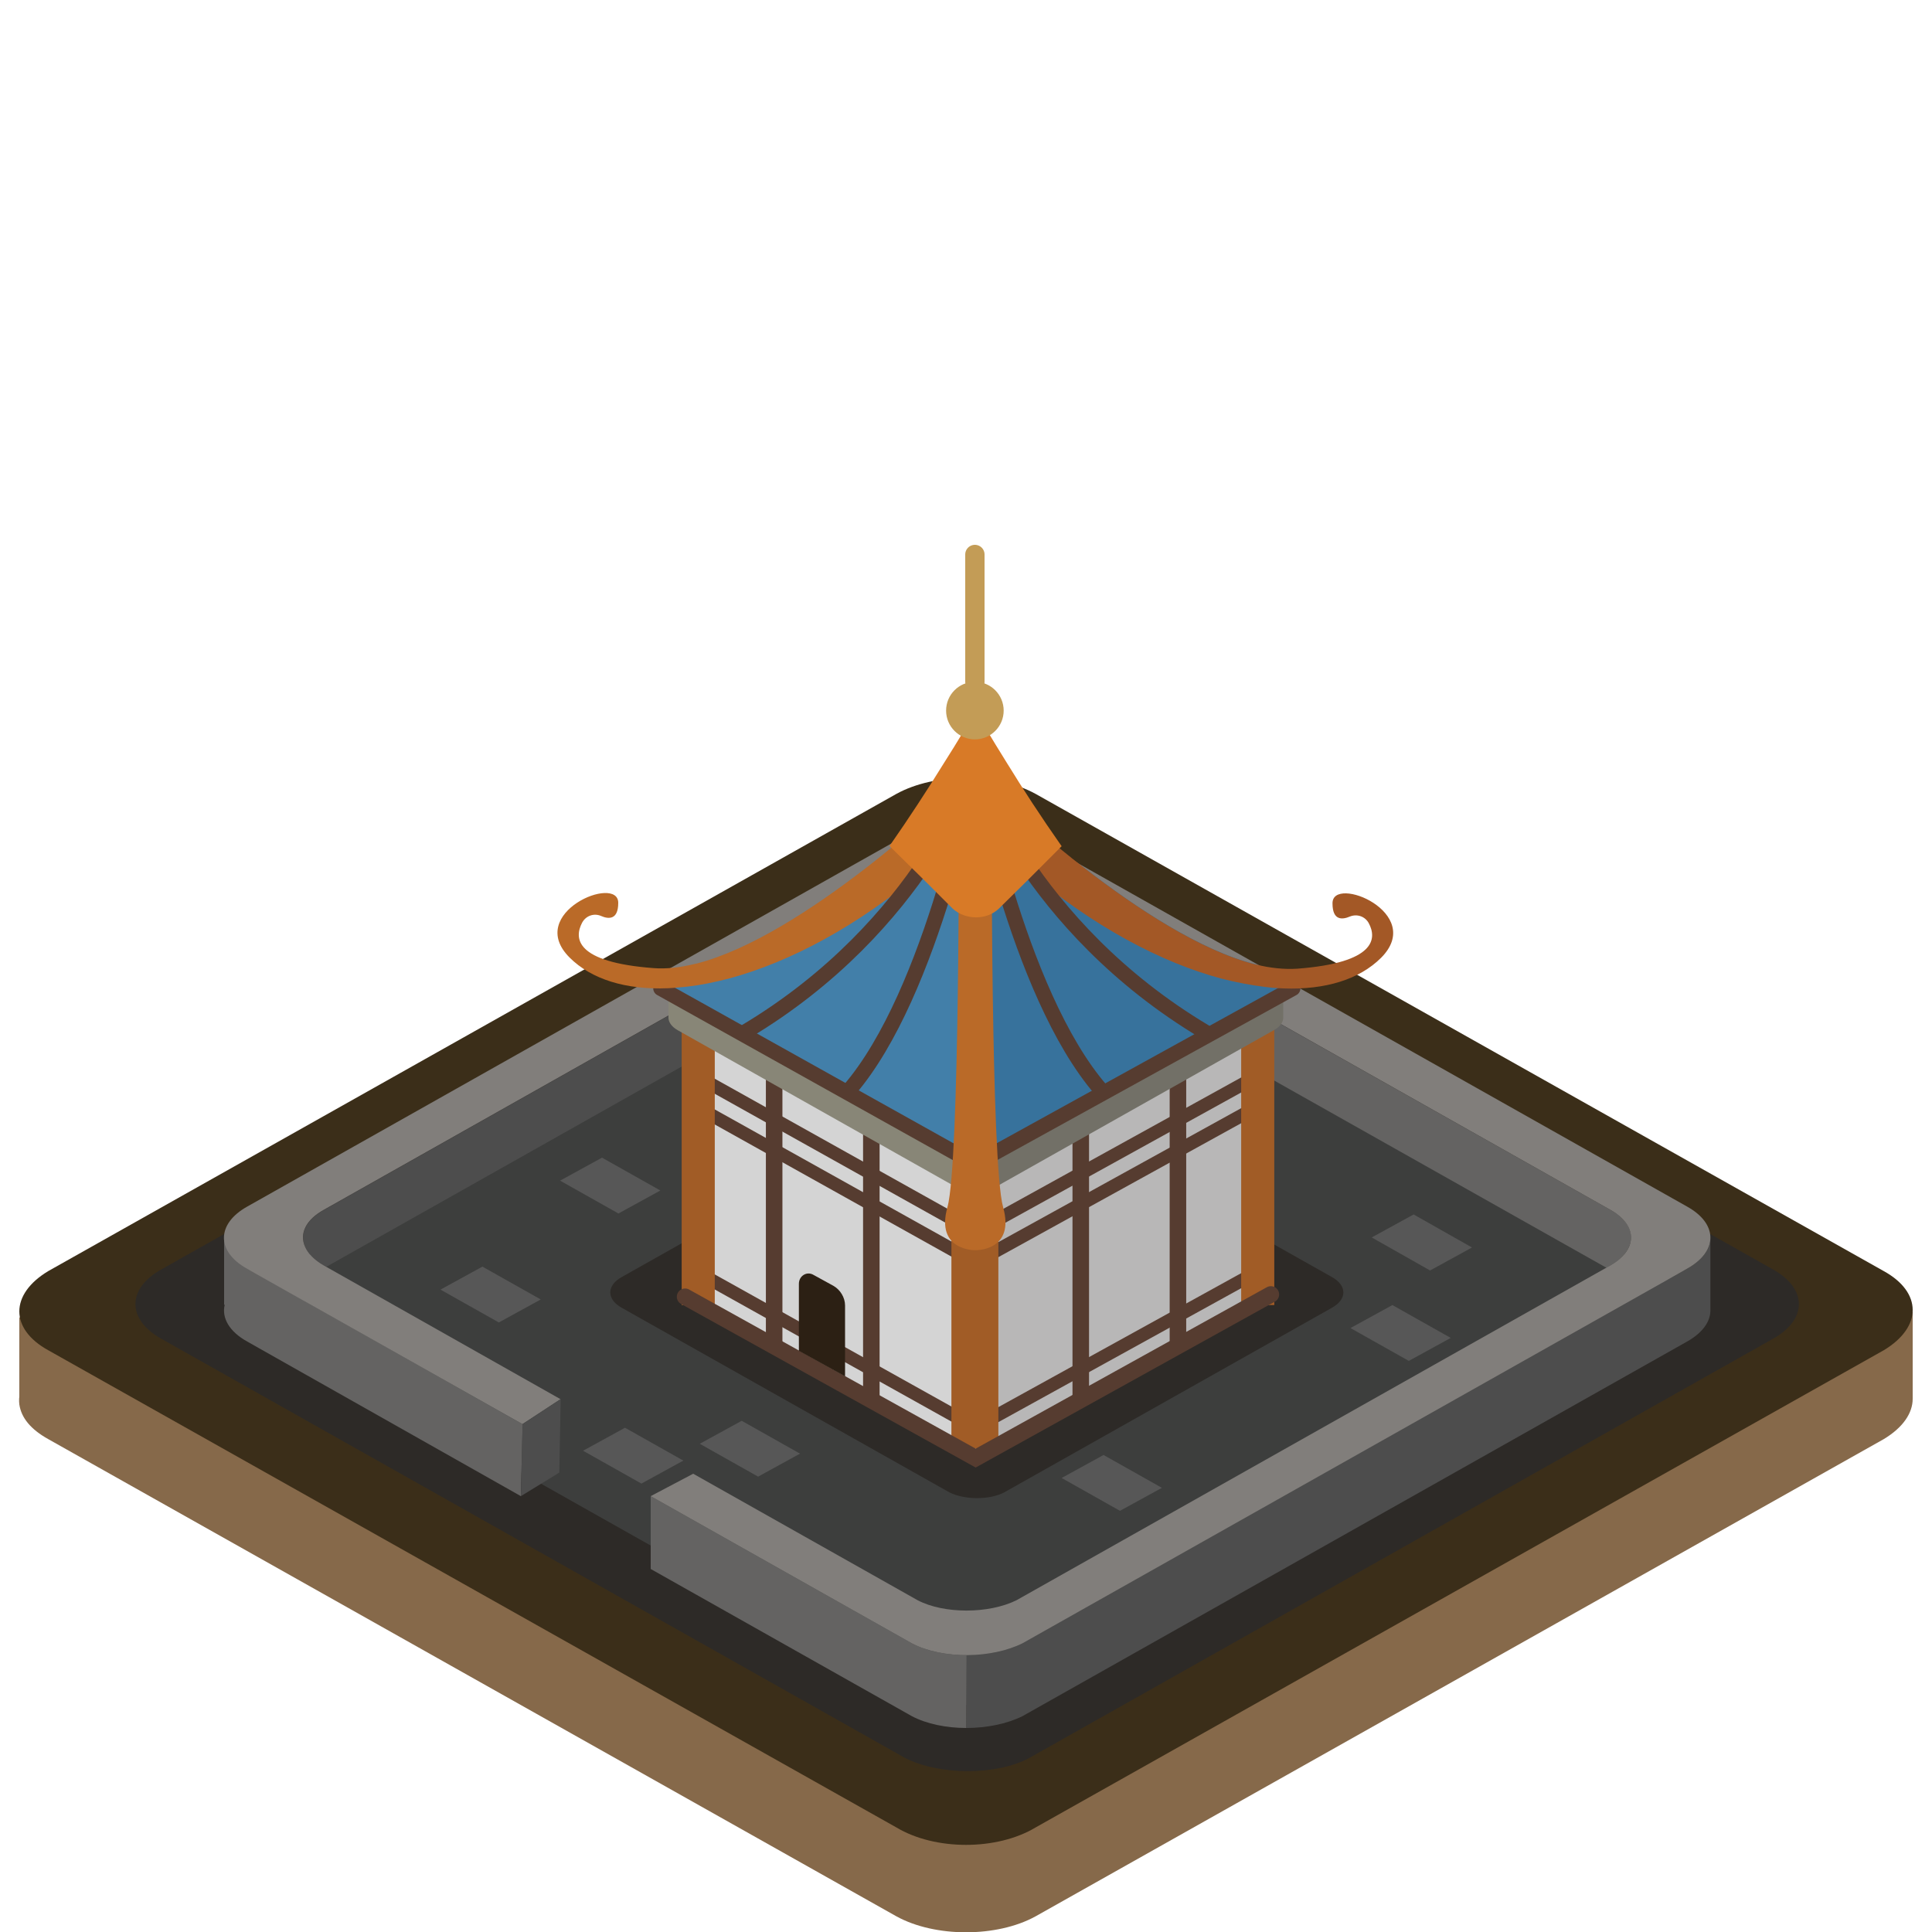 <?xml version="1.0" encoding="utf-8"?>
<!-- Generator: Adobe Illustrator 25.0.1, SVG Export Plug-In . SVG Version: 6.00 Build 0)  -->
<svg version="1.1" id="Layer_1" xmlns="http://www.w3.org/2000/svg" xmlns:xlink="http://www.w3.org/1999/xlink" x="0px" y="0px"
	 viewBox="0 0 100 100" enable-background="new 0 0 100 100" xml:space="preserve">
<path fill="#86694A" d="M46.4,99.19L2.5,74.49c-0.9-0.5-1.4-1.1-1.5-1.8c-0.1-0.8,0.4-1.7,1.5-2.3l43.9-24.7c2-1.1,5.2-1.1,7.2,0
	l43.9,24.7c2,1.1,2,2.9,0,4.1l-43.9,24.7C51.6,100.29,48.4,100.29,46.4,99.19z"/>
<polygon fill="#86694A" points="1,68.19 99,67.89 99,72.39 1,72.69 "/>
<path fill="#3B2E19" d="M46.4,94.59L2.5,69.89c-2-1.1-2-2.9,0-4.1l43.9-24.7c2-1.1,5.2-1.1,7.2,0l43.9,24.7c2,1.1,2,2.9,0,4.1
	l-43.9,24.7C51.6,95.79,48.4,95.79,46.4,94.59z"/>
<path fill="#2D2A27" d="M46.86,91L8.36,69.3c-1.8-1-1.8-2.6,0-3.6L46.86,44c1.8-1,4.6-1,6.4,0l38.5,21.7c1.8,1,1.8,2.6,0,3.6
	L53.26,91C51.56,91.9,48.66,91.9,46.86,91z"/>
<path fill="#3D3E3D" d="M47.31,87.68L14.24,69.04c-1.55-0.86-1.55-2.23,0-3.09l33.07-18.64c1.55-0.86,3.95-0.86,5.5,0l33.07,18.64
	c1.55,0.86,1.55,2.23,0,3.09L52.81,87.68C51.35,88.45,48.86,88.45,47.31,87.68z"/>
<path fill="#2D2A27" d="M49.15,77.25l-16.97-9.56c-0.79-0.44-0.79-1.15,0-1.59l16.97-9.56c0.79-0.44,2.03-0.44,2.82,0l16.97,9.56
	c0.79,0.44,0.79,1.15,0,1.59l-16.97,9.56C51.22,77.64,49.94,77.64,49.15,77.25z"/>
<g>
	<path fill="#646362" d="M49.78,47.88c1.09-0.04,2.2,0.19,3.06,0.66l30.31,17.08l0.2-0.12c0.49-0.28,0.82-0.62,0.97-0.97
		c0.3-0.67-0.03-1.39-0.97-1.91L52.61,45.3c-0.77-0.43-1.78-0.63-2.76-0.59L49.78,47.88z"/>
	<path fill="#4D4D4D" d="M16.76,62.63L47.5,45.3c0.66-0.37,1.5-0.56,2.35-0.59l-0.07,3.16c-0.95,0.02-1.9,0.24-2.65,0.66
		L16.89,65.57l-0.13-0.07c-0.49-0.28-0.82-0.62-0.97-0.97C15.5,63.86,15.83,63.14,16.76,62.63z"/>
	<path fill="#4D4D4D" d="M50.03,85.67h0.07c1.01-0.01,2.03-0.22,2.82-0.61l33.91-19.11l0.49-0.28c0.81-0.45,1.21-1.03,1.21-1.61
		v3.77c0,0.58-0.41,1.16-1.21,1.61l-34.4,19.39c-0.81,0.4-1.86,0.61-2.91,0.61L50.03,85.67z"/>
	<path fill="#646362" d="M50.03,85.67l-0.02,3.77c-1.03,0-2.05-0.21-2.81-0.61l-13.52-7.62v-3.77l13.52,7.62
		C47.96,85.46,48.98,85.67,50.03,85.67z"/>
	<path fill="#646362" d="M11.6,67.52v-3.48l4.2,2.42l-0.03,0.88l11.28,6.38l0,0l-0.09,3.72l-14.16-8c-0.94-0.52-1.33-1.23-1.17-1.9
		l-0.04-0.02C11.59,67.52,11.6,67.52,11.6,67.52z"/>
	<path fill="#817E7B" d="M12.79,65.67l0.49,0.28l13.76,7.76l1.97-1.29L16.76,65.5c-0.49-0.28-0.82-0.62-0.97-0.97
		c-0.3-0.67,0.03-1.39,0.97-1.91L47.5,45.29c1.44-0.8,3.67-0.8,5.11,0l30.74,17.33c0.93,0.52,1.26,1.24,0.97,1.91
		c-0.15,0.35-0.48,0.69-0.97,0.97L52.61,82.83c-1.44,0.71-3.75,0.71-5.11,0l-11.62-6.55l-2.2,1.16l13.52,7.62
		c0.78,0.41,1.84,0.62,2.9,0.61c1.01-0.01,2.03-0.22,2.82-0.61l33.91-19.11l0.49-0.28c0.81-0.45,1.21-1.03,1.21-1.61v-0.04
		c-0.02-0.57-0.42-1.13-1.21-1.57l-34.4-19.39c-1.61-0.89-4.11-0.89-5.72,0L12.8,62.45C11.19,63.35,11.19,64.78,12.79,65.67z"/>
	<polygon fill="#4D4D4D" points="27.05,73.72 26.96,77.44 28.95,76.22 29.02,72.42 	"/>
</g>
<path fill="#D4D4D4" d="M50.44,51.06v24.28c-0.37,0-0.74-0.07-1.02-0.21l-13.05-7.36c-0.44-0.25-0.56-0.59-0.36-0.9h-0.09V51.06
	H50.44z"/>
<line fill="none" stroke="#563C30" stroke-width="0.856" stroke-linecap="round" stroke-miterlimit="10" x1="40.07" y1="53.25" x2="40.07" y2="69.47"/>
<path fill="#B8B7B7" d="M65.1,66.87H65c0.2,0.31,0.09,0.66-0.36,0.9l-13.05,7.36c-0.31,0.16-0.73,0.23-1.15,0.21V51.06H65.1V66.87z"
	/>
<polyline fill="none" stroke="#563C30" stroke-width="0.681" stroke-linecap="round" stroke-miterlimit="10" points="36.22,55.79 
	50.48,63.76 64.91,55.79 "/>
<polyline fill="none" stroke="#563C30" stroke-width="0.681" stroke-linecap="round" stroke-miterlimit="10" points="36.22,57.38 
	50.48,65.34 64.91,57.38 "/>
<polyline fill="none" stroke="#563C30" stroke-width="0.681" stroke-linecap="round" stroke-miterlimit="10" points="36.22,65.92 
	50.48,73.88 64.91,65.92 "/>
<line fill="none" stroke="#A15C26" stroke-width="1.713" stroke-miterlimit="10" x1="65.1" y1="51.33" x2="65.1" y2="67.55"/>
<line fill="none" stroke="#A15C26" stroke-width="1.713" stroke-miterlimit="10" x1="36.14" y1="51.33" x2="36.14" y2="67.55"/>
<line fill="none" stroke="#563C30" stroke-width="0.856" stroke-linecap="round" stroke-miterlimit="10" x1="45.1" y1="56.2" x2="45.1" y2="72.42"/>
<line fill="none" stroke="#563C30" stroke-width="0.856" stroke-linecap="round" stroke-miterlimit="10" x1="60.97" y1="53.25" x2="60.97" y2="69.47"/>
<line fill="none" stroke="#563C30" stroke-width="0.856" stroke-linecap="round" stroke-miterlimit="10" x1="55.94" y1="56.2" x2="55.94" y2="72.42"/>
<line fill="none" stroke="#A15C26" stroke-width="2.43" stroke-miterlimit="10" x1="50.46" y1="58.76" x2="50.46" y2="74.98"/>
<polyline fill="none" stroke="#563C30" stroke-width="0.856" stroke-linecap="round" stroke-miterlimit="10" points="35.46,67.12 
	50.5,75.47 65.78,67 "/>
<path fill="#888677" d="M50.45,43.7v17.89c-0.4-0.01-0.81-0.09-1.13-0.24l-14.23-8.02c-0.34-0.19-0.5-0.44-0.49-0.68v-1.53h2.06
	l12.67-7.14C49.64,43.8,50.04,43.71,50.45,43.7z"/>
<path fill="#427FA9" d="M50.45,42.13v17.91c-0.4-0.01-0.81-0.09-1.13-0.25L35.5,52l-0.41-0.23c-0.11-0.06-0.2-0.13-0.28-0.21
	c-0.12-0.12-0.2-0.26-0.21-0.4c-0.01-0.02-0.01-0.03-0.01-0.05c0-0.16,0.08-0.33,0.23-0.47c0.07-0.08,0.16-0.15,0.27-0.21l0.42-0.23
	l0.54-0.31c2.79-0.71,6.05-2.84,8.76-4.93l4.51-2.55C49.64,42.23,50.04,42.14,50.45,42.13z"/>
<path fill="#727067" d="M66.42,51.12v1.53c0.01,0.25-0.16,0.5-0.5,0.68l-14.23,8.02c-0.33,0.17-0.78,0.26-1.24,0.24V43.7
	c0.44-0.01,0.89,0.09,1.24,0.28l12.67,7.14H66.42z"/>
<path fill="#37729C" d="M66.42,51.11c0,0.02,0,0.03-0.01,0.05c-0.01,0.14-0.08,0.28-0.21,0.4c-0.07,0.08-0.16,0.15-0.28,0.21
	L65.51,52l-13.82,7.79c-0.33,0.17-0.78,0.26-1.24,0.25V42.13h0.06c0.42,0,0.85,0.09,1.18,0.28l4.38,2.47c0,0,0,0,0.01,0.01
	c2.75,2.13,6.07,4.31,8.9,5.02c0,0,0,0,0.01,0L65,49.91l0.92,0.52C66.26,50.62,66.42,50.87,66.42,51.11z"/>
<polyline fill="none" stroke="#563C30" stroke-width="0.777" stroke-linecap="round" stroke-miterlimit="10" points="34.2,51.16 
	50.46,60.24 66.92,51.16 "/>
<path fill="#BA6A28" d="M50.51,40v2.53c-0.01,0.01-0.02,0.02-0.02,0.02c-0.19,0.19-0.37,0.37-0.56,0.56
	c-0.68,0.68-1.37,1.31-2.07,1.89c-3.46,2.95-7,4.8-10.1,5.64c-0.76,0.2-1.5,0.35-2.2,0.43c-0.11,0.01-0.22,0.02-0.32,0.03
	c-0.23,0.02-0.44,0.04-0.66,0.05c0,0,0,0-0.01,0c-2.17,0.09-3.96-0.46-5.09-1.59c-2.31-2.31,2.52-4.31,2.52-2.83
	c0,0.89-0.5,0.85-0.89,0.68c-0.37-0.16-0.79-0.01-0.98,0.35c-0.41,0.78-0.4,2.04,3.7,2.35c0.65,0.05,1.36-0.03,2.1-0.21
	c0.04-0.01,0.07-0.02,0.1-0.02c2.79-0.71,6.05-2.84,8.76-4.93c0.43-0.33,0.83-0.65,1.23-0.98c1.04-0.85,1.96-1.65,2.69-2.32
	c0.95-0.85,1.58-1.47,1.74-1.62c0.01-0.01,0.02-0.02,0.02-0.02C50.5,40.01,50.51,40,50.51,40z"/>
<path fill="#A35826" d="M71.49,49.57c-1.13,1.13-2.9,1.67-5.06,1.59c-0.01,0-0.01,0-0.01,0c-0.23-0.01-0.47-0.02-0.7-0.05
	c-0.09-0.01-0.18-0.02-0.27-0.03c-0.71-0.09-1.46-0.23-2.24-0.43c-3.09-0.83-6.62-2.68-10.08-5.62c-0.7-0.59-1.4-1.23-2.09-1.92
	c-0.18-0.18-0.37-0.36-0.54-0.55l-0.02-0.02V40c0,0,0.01,0.01,0.02,0.02c0.01,0.01,0.01,0.01,0.02,0.02
	c0.16,0.15,0.75,0.73,1.65,1.55c0.01,0.01,0.02,0.02,0.02,0.02c0.74,0.68,1.69,1.51,2.77,2.39c0.36,0.3,0.73,0.59,1.12,0.89
	c0,0,0,0,0.01,0.01c2.75,2.13,6.07,4.31,8.9,5.02c0,0,0,0,0.01,0c0.75,0.19,1.47,0.26,2.14,0.22c4.1-0.31,4.12-1.58,3.71-2.35
	c-0.19-0.36-0.61-0.5-0.98-0.35c-0.4,0.17-0.9,0.21-0.9-0.68C68.95,45.26,73.79,47.25,71.49,49.57z"/>
<path fill="#BA6A28" d="M51.92,62.48c-0.64-2.28-0.59-20.34-0.59-20.34h-0.85h-0.85c0,0,0.05,18.06-0.59,20.34
	c-0.64,2.28,1.45,2.23,1.45,2.23S52.56,64.76,51.92,62.48z"/>
<path fill="none" stroke="#563C30" stroke-width="0.777" stroke-linecap="round" stroke-miterlimit="10" d="M38.57,53.41
	c9.21-5.49,11.91-13.72,11.91-13.72s-2.15,11.68-6.54,16.75"/>
<path fill="none" stroke="#563C30" stroke-width="0.777" stroke-linecap="round" stroke-miterlimit="10" d="M62.37,53.41
	c-9.21-5.49-11.91-13.72-11.91-13.72S52.6,51.37,57,56.43"/>
<path fill="#D87A27" d="M54.95,43.8l-1.82,1.82l-1.44,1.42c-0.63,0.59-1.7,0.59-2.37,0l-1.45-1.45l-1.83-1.8
	c1.04-1.49,1.96-2.91,2.69-4.09c0.95-1.49,1.58-2.58,1.74-2.86v-0.07c0,0,0.01,0.01,0.02,0.04c0.01-0.03,0.02-0.04,0.02-0.04v0.07
	c0.16,0.26,0.75,1.28,1.65,2.72c0.01,0.01,0.02,0.03,0.02,0.03C52.92,40.8,53.87,42.26,54.95,43.8z"/>
<circle fill="#C39C56" cx="50.46" cy="36.78" r="1.49"/>
<path fill="#2C2014" d="M41.35,69.92v-3.47c0-0.41,0.41-0.67,0.76-0.46l1.02,0.56c0.36,0.2,0.61,0.61,0.61,1.02v3.67L41.35,69.92z"
	/>
<line fill="none" stroke="#C39C56" stroke-linecap="round" stroke-miterlimit="10" x1="50.46" y1="35.29" x2="50.46" y2="28.7"/>
<path fill="#575757" d="M76.19,64.57l-2.17,1.19L71,64.05l2.17-1.19L76.19,64.57z"/>
<path fill="#575757" d="M75.09,69.25l-2.17,1.19l-3.02-1.7l2.17-1.19L75.09,69.25z"/>
<path fill="#575757" d="M60.14,77.01l-2.17,1.19l-3.02-1.7l2.17-1.19L60.14,77.01z"/>
<path fill="#575757" d="M34.18,61.62l-2.17,1.19l-3.02-1.7l2.17-1.19L34.18,61.62z"/>
<path fill="#575757" d="M27.99,67.26l-2.17,1.19l-3.02-1.7l2.17-1.19L27.99,67.26z"/>
<path fill="#575757" d="M35.37,75.6l-2.17,1.19l-3.02-1.7l2.17-1.19L35.37,75.6z"/>
<path fill="#575757" d="M41.41,75.24l-2.17,1.19l-3.02-1.7l2.17-1.19L41.41,75.24z"/>
</svg>
